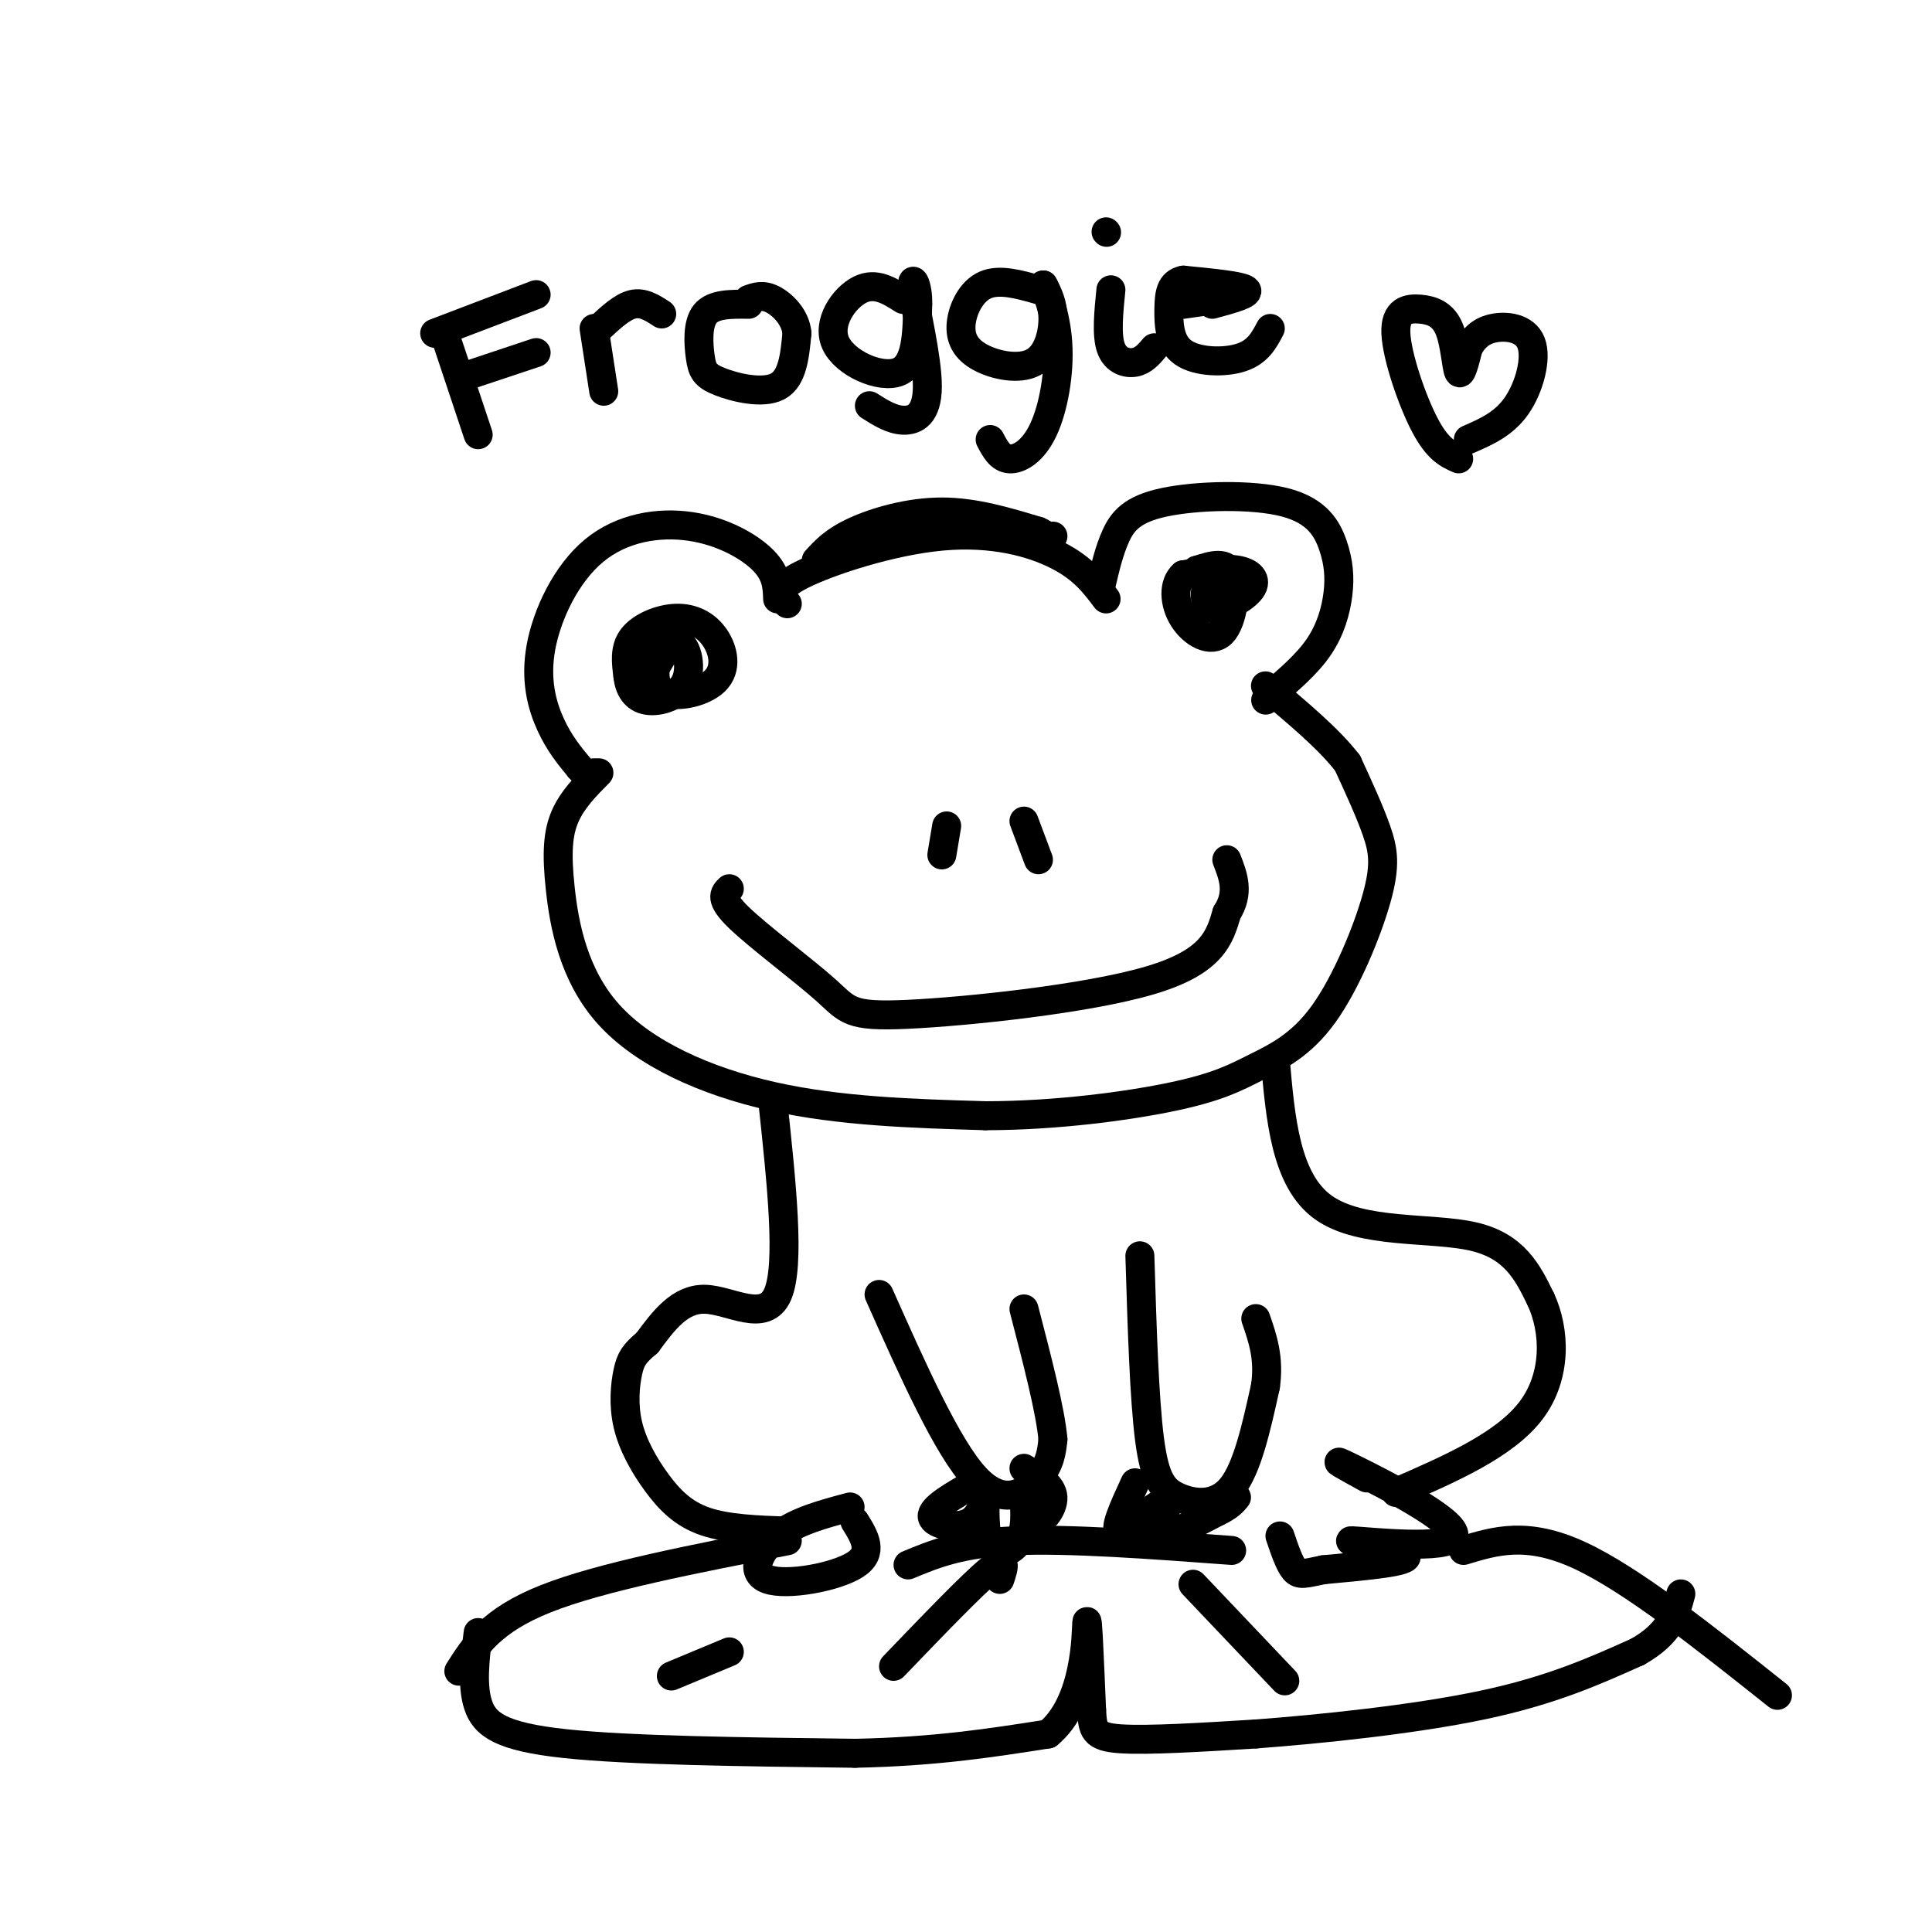 <svg viewBox='0 0 400 400' version='1.1' xmlns='http://www.w3.org/2000/svg' xmlns:xlink='http://www.w3.org/1999/xlink'><g fill='none' stroke='rgb(0,0,0)' stroke-width='6' stroke-linecap='round' stroke-linejoin='round'><path d='M169,116c1.822,-2.000 3.644,-4.000 8,-6c4.356,-2.000 11.244,-4.000 18,-4c6.756,0.000 13.378,2.000 20,4'/><path d='M215,110c3.244,1.378 1.356,2.822 1,3c-0.356,0.178 0.822,-0.911 2,-2'/><path d='M163,125c-1.357,-1.565 -2.714,-3.131 3,-6c5.714,-2.869 18.500,-7.042 29,-8c10.500,-0.958 18.714,1.298 24,4c5.286,2.702 7.643,5.851 10,9'/><path d='M228,121c0.816,-3.490 1.632,-6.981 3,-10c1.368,-3.019 3.287,-5.568 10,-7c6.713,-1.432 18.219,-1.748 25,0c6.781,1.748 8.838,5.561 10,9c1.162,3.439 1.428,6.503 1,10c-0.428,3.497 -1.551,7.428 -4,11c-2.449,3.572 -6.225,6.786 -10,10'/><path d='M263,144c-1.667,1.667 -0.833,0.833 0,0'/><path d='M161,124c-0.085,-2.569 -0.170,-5.138 -3,-8c-2.830,-2.862 -8.405,-6.018 -15,-7c-6.595,-0.982 -14.211,0.211 -20,5c-5.789,4.789 -9.751,13.174 -11,20c-1.249,6.826 0.215,12.093 2,16c1.785,3.907 3.893,6.453 6,9'/><path d='M120,159c1.500,1.667 2.250,1.333 3,1'/><path d='M124,160c-2.743,2.764 -5.486,5.528 -7,9c-1.514,3.472 -1.797,7.652 -1,15c0.797,7.348 2.676,17.863 10,26c7.324,8.137 20.093,13.896 34,17c13.907,3.104 28.954,3.552 44,4'/><path d='M204,231c14.790,-0.010 29.764,-2.036 39,-4c9.236,-1.964 12.735,-3.866 17,-6c4.265,-2.134 9.298,-4.500 14,-11c4.702,-6.500 9.074,-17.135 11,-24c1.926,-6.865 1.408,-9.962 0,-14c-1.408,-4.038 -3.704,-9.019 -6,-14'/><path d='M279,158c-3.833,-5.000 -10.417,-10.500 -17,-16'/><path d='M250,119c-0.506,3.286 -1.012,6.571 1,7c2.012,0.429 6.542,-2.000 8,-4c1.458,-2.000 -0.155,-3.571 -3,-4c-2.845,-0.429 -6.923,0.286 -11,1'/><path d='M245,119c-2.132,1.823 -1.963,5.880 0,9c1.963,3.120 5.721,5.301 8,3c2.279,-2.301 3.080,-9.086 2,-12c-1.080,-2.914 -4.040,-1.957 -7,-1'/><path d='M248,118c-0.833,0.000 0.583,0.500 2,1'/><path d='M137,132c-1.200,4.640 -2.399,9.280 0,11c2.399,1.720 8.397,0.519 11,-2c2.603,-2.519 1.811,-6.356 0,-9c-1.811,-2.644 -4.641,-4.097 -8,-4c-3.359,0.097 -7.245,1.742 -9,4c-1.755,2.258 -1.377,5.129 -1,8'/><path d='M130,140c0.259,2.450 1.407,4.577 4,5c2.593,0.423 6.631,-0.856 8,-4c1.369,-3.144 0.068,-8.152 -2,-8c-2.068,0.152 -4.903,5.464 -5,6c-0.097,0.536 2.544,-3.704 3,-5c0.456,-1.296 -1.272,0.352 -3,2'/><path d='M151,184c-1.051,1.022 -2.102,2.045 2,6c4.102,3.955 13.357,10.844 18,15c4.643,4.156 4.673,5.581 17,5c12.327,-0.581 36.951,-3.166 50,-7c13.049,-3.834 14.525,-8.917 16,-14'/><path d='M254,189c2.667,-4.167 1.333,-7.583 0,-11'/><path d='M196,171c0.000,0.000 -1.000,6.000 -1,6'/><path d='M212,170c0.000,0.000 3.000,8.000 3,8'/><path d='M182,268c7.067,15.867 14.133,31.733 20,38c5.867,6.267 10.533,2.933 13,0c2.467,-2.933 2.733,-5.467 3,-8'/><path d='M218,298c-0.500,-5.833 -3.250,-16.417 -6,-27'/><path d='M202,307c-4.615,2.614 -9.229,5.228 -9,7c0.229,1.772 5.302,2.701 8,1c2.698,-1.701 3.022,-6.033 3,-5c-0.022,1.033 -0.391,7.432 1,10c1.391,2.568 4.540,1.305 6,-1c1.460,-2.305 1.230,-5.653 1,-9'/><path d='M212,310c0.298,-0.036 0.542,4.375 2,5c1.458,0.625 4.131,-2.536 4,-5c-0.131,-2.464 -3.065,-4.232 -6,-6'/><path d='M236,260c0.452,14.768 0.905,29.536 2,38c1.095,8.464 2.833,10.625 6,12c3.167,1.375 7.762,1.964 11,-2c3.238,-3.964 5.119,-12.482 7,-21'/><path d='M262,287c0.833,-5.833 -0.583,-9.917 -2,-14'/><path d='M235,307c-2.351,5.107 -4.702,10.214 -3,10c1.702,-0.214 7.458,-5.750 9,-6c1.542,-0.250 -1.131,4.786 0,6c1.131,1.214 6.065,-1.393 11,-4'/><path d='M252,313c2.500,-1.167 3.250,-2.083 4,-3'/><path d='M160,228c1.822,16.978 3.644,33.956 1,40c-2.644,6.044 -9.756,1.156 -15,1c-5.244,-0.156 -8.622,4.422 -12,9'/><path d='M134,278c-2.693,2.246 -3.426,3.362 -4,6c-0.574,2.638 -0.989,6.800 0,11c0.989,4.200 3.382,8.438 6,12c2.618,3.562 5.462,6.446 10,8c4.538,1.554 10.769,1.777 17,2'/><path d='M264,219c1.089,12.711 2.178,25.422 10,31c7.822,5.578 22.378,4.022 31,6c8.622,1.978 11.311,7.489 14,13'/><path d='M319,269c2.978,6.378 3.422,15.822 -2,23c-5.422,7.178 -16.711,12.089 -28,17'/><path d='M176,312c-5.577,1.482 -11.155,2.964 -15,6c-3.845,3.036 -5.958,7.625 -2,9c3.958,1.375 13.988,-0.464 18,-3c4.012,-2.536 2.006,-5.768 0,-9'/><path d='M283,306c-4.397,-2.419 -8.794,-4.839 -3,-2c5.794,2.839 21.780,10.936 21,14c-0.780,3.064 -18.325,1.094 -21,1c-2.675,-0.094 9.522,1.687 11,3c1.478,1.313 -7.761,2.156 -17,3'/><path d='M274,325c-3.844,0.778 -4.956,1.222 -6,0c-1.044,-1.222 -2.022,-4.111 -3,-7'/><path d='M95,346c3.333,-5.250 6.667,-10.500 18,-15c11.333,-4.500 30.667,-8.250 50,-12'/><path d='M188,324c5.417,-2.250 10.833,-4.500 22,-5c11.167,-0.500 28.083,0.750 45,2'/><path d='M303,321c6.583,-2.000 13.167,-4.000 24,1c10.833,5.000 25.917,17.000 41,29'/><path d='M90,69c0.000,0.000 21.000,-8.000 21,-8'/><path d='M92,69c0.000,0.000 7.000,21.000 7,21'/><path d='M96,78c0.000,0.000 15.000,-5.000 15,-5'/><path d='M123,68c0.000,0.000 2.000,13.000 2,13'/><path d='M124,68c2.417,-2.250 4.833,-4.500 7,-5c2.167,-0.500 4.083,0.750 6,2'/><path d='M155,63c-3.659,-0.048 -7.317,-0.096 -9,2c-1.683,2.096 -1.389,6.335 -1,9c0.389,2.665 0.874,3.756 4,5c3.126,1.244 8.893,2.641 12,1c3.107,-1.641 3.553,-6.321 4,-11'/><path d='M165,69c-0.267,-3.267 -2.933,-5.933 -5,-7c-2.067,-1.067 -3.533,-0.533 -5,0'/><path d='M187,62c-2.875,-1.827 -5.750,-3.655 -9,-2c-3.250,1.655 -6.875,6.792 -5,11c1.875,4.208 9.250,7.488 13,6c3.750,-1.488 3.875,-7.744 4,-14'/><path d='M190,63c0.153,-3.936 -1.464,-6.777 -1,-3c0.464,3.777 3.010,14.171 3,20c-0.010,5.829 -2.574,7.094 -5,7c-2.426,-0.094 -4.713,-1.547 -7,-3'/><path d='M215,60c-4.041,-1.141 -8.083,-2.281 -11,-1c-2.917,1.281 -4.710,4.984 -5,8c-0.290,3.016 0.922,5.344 4,7c3.078,1.656 8.021,2.638 11,1c2.979,-1.638 3.994,-5.897 4,-9c0.006,-3.103 -0.997,-5.052 -2,-7'/><path d='M216,59c0.453,0.652 2.585,5.783 3,12c0.415,6.217 -0.888,13.520 -3,18c-2.112,4.480 -5.032,6.137 -7,6c-1.968,-0.137 -2.984,-2.069 -4,-4'/><path d='M230,60c-0.467,4.667 -0.933,9.333 0,12c0.933,2.667 3.267,3.333 5,3c1.733,-0.333 2.867,-1.667 4,-3'/><path d='M229,48c0.000,0.000 0.100,0.100 0.1,0.1'/><path d='M251,63c4.000,-1.083 8.000,-2.167 7,-3c-1.000,-0.833 -7.000,-1.417 -13,-2'/><path d='M245,58c-2.700,0.539 -2.951,2.887 -3,6c-0.049,3.113 0.102,6.992 3,9c2.898,2.008 8.542,2.145 12,1c3.458,-1.145 4.729,-3.573 6,-6'/><path d='M245,63c0.000,0.000 7.000,-1.000 7,-1'/><path d='M302,95c-2.173,-0.970 -4.345,-1.939 -7,-7c-2.655,-5.061 -5.791,-14.212 -6,-19c-0.209,-4.788 2.511,-5.211 5,-5c2.489,0.211 4.747,1.057 6,4c1.253,2.943 1.501,7.984 2,9c0.499,1.016 1.250,-1.992 2,-5'/><path d='M304,72c0.941,-1.676 2.293,-3.367 5,-4c2.707,-0.633 6.767,-0.209 8,3c1.233,3.209 -0.362,9.203 -3,13c-2.638,3.797 -6.319,5.399 -10,7'/><path d='M99,338c-0.667,5.489 -1.333,10.978 0,15c1.333,4.022 4.667,6.578 18,8c13.333,1.422 36.667,1.711 60,2'/><path d='M177,363c16.667,-0.333 28.333,-2.167 40,-4'/><path d='M217,359c7.956,-6.533 7.844,-20.867 8,-23c0.156,-2.133 0.578,7.933 1,18'/><path d='M226,354c0.244,4.178 0.356,5.622 6,6c5.644,0.378 16.822,-0.311 28,-1'/><path d='M260,359c13.378,-1.000 32.822,-3.000 47,-6c14.178,-3.000 23.089,-7.000 32,-11'/><path d='M339,342c6.833,-3.833 7.917,-7.917 9,-12'/><path d='M207,327c0.833,-2.500 1.667,-5.000 -2,-2c-3.667,3.000 -11.833,11.500 -20,20'/><path d='M247,328c0.000,0.000 19.000,20.000 19,20'/><path d='M139,347c0.000,0.000 12.000,-5.000 12,-5'/></g>
</svg>